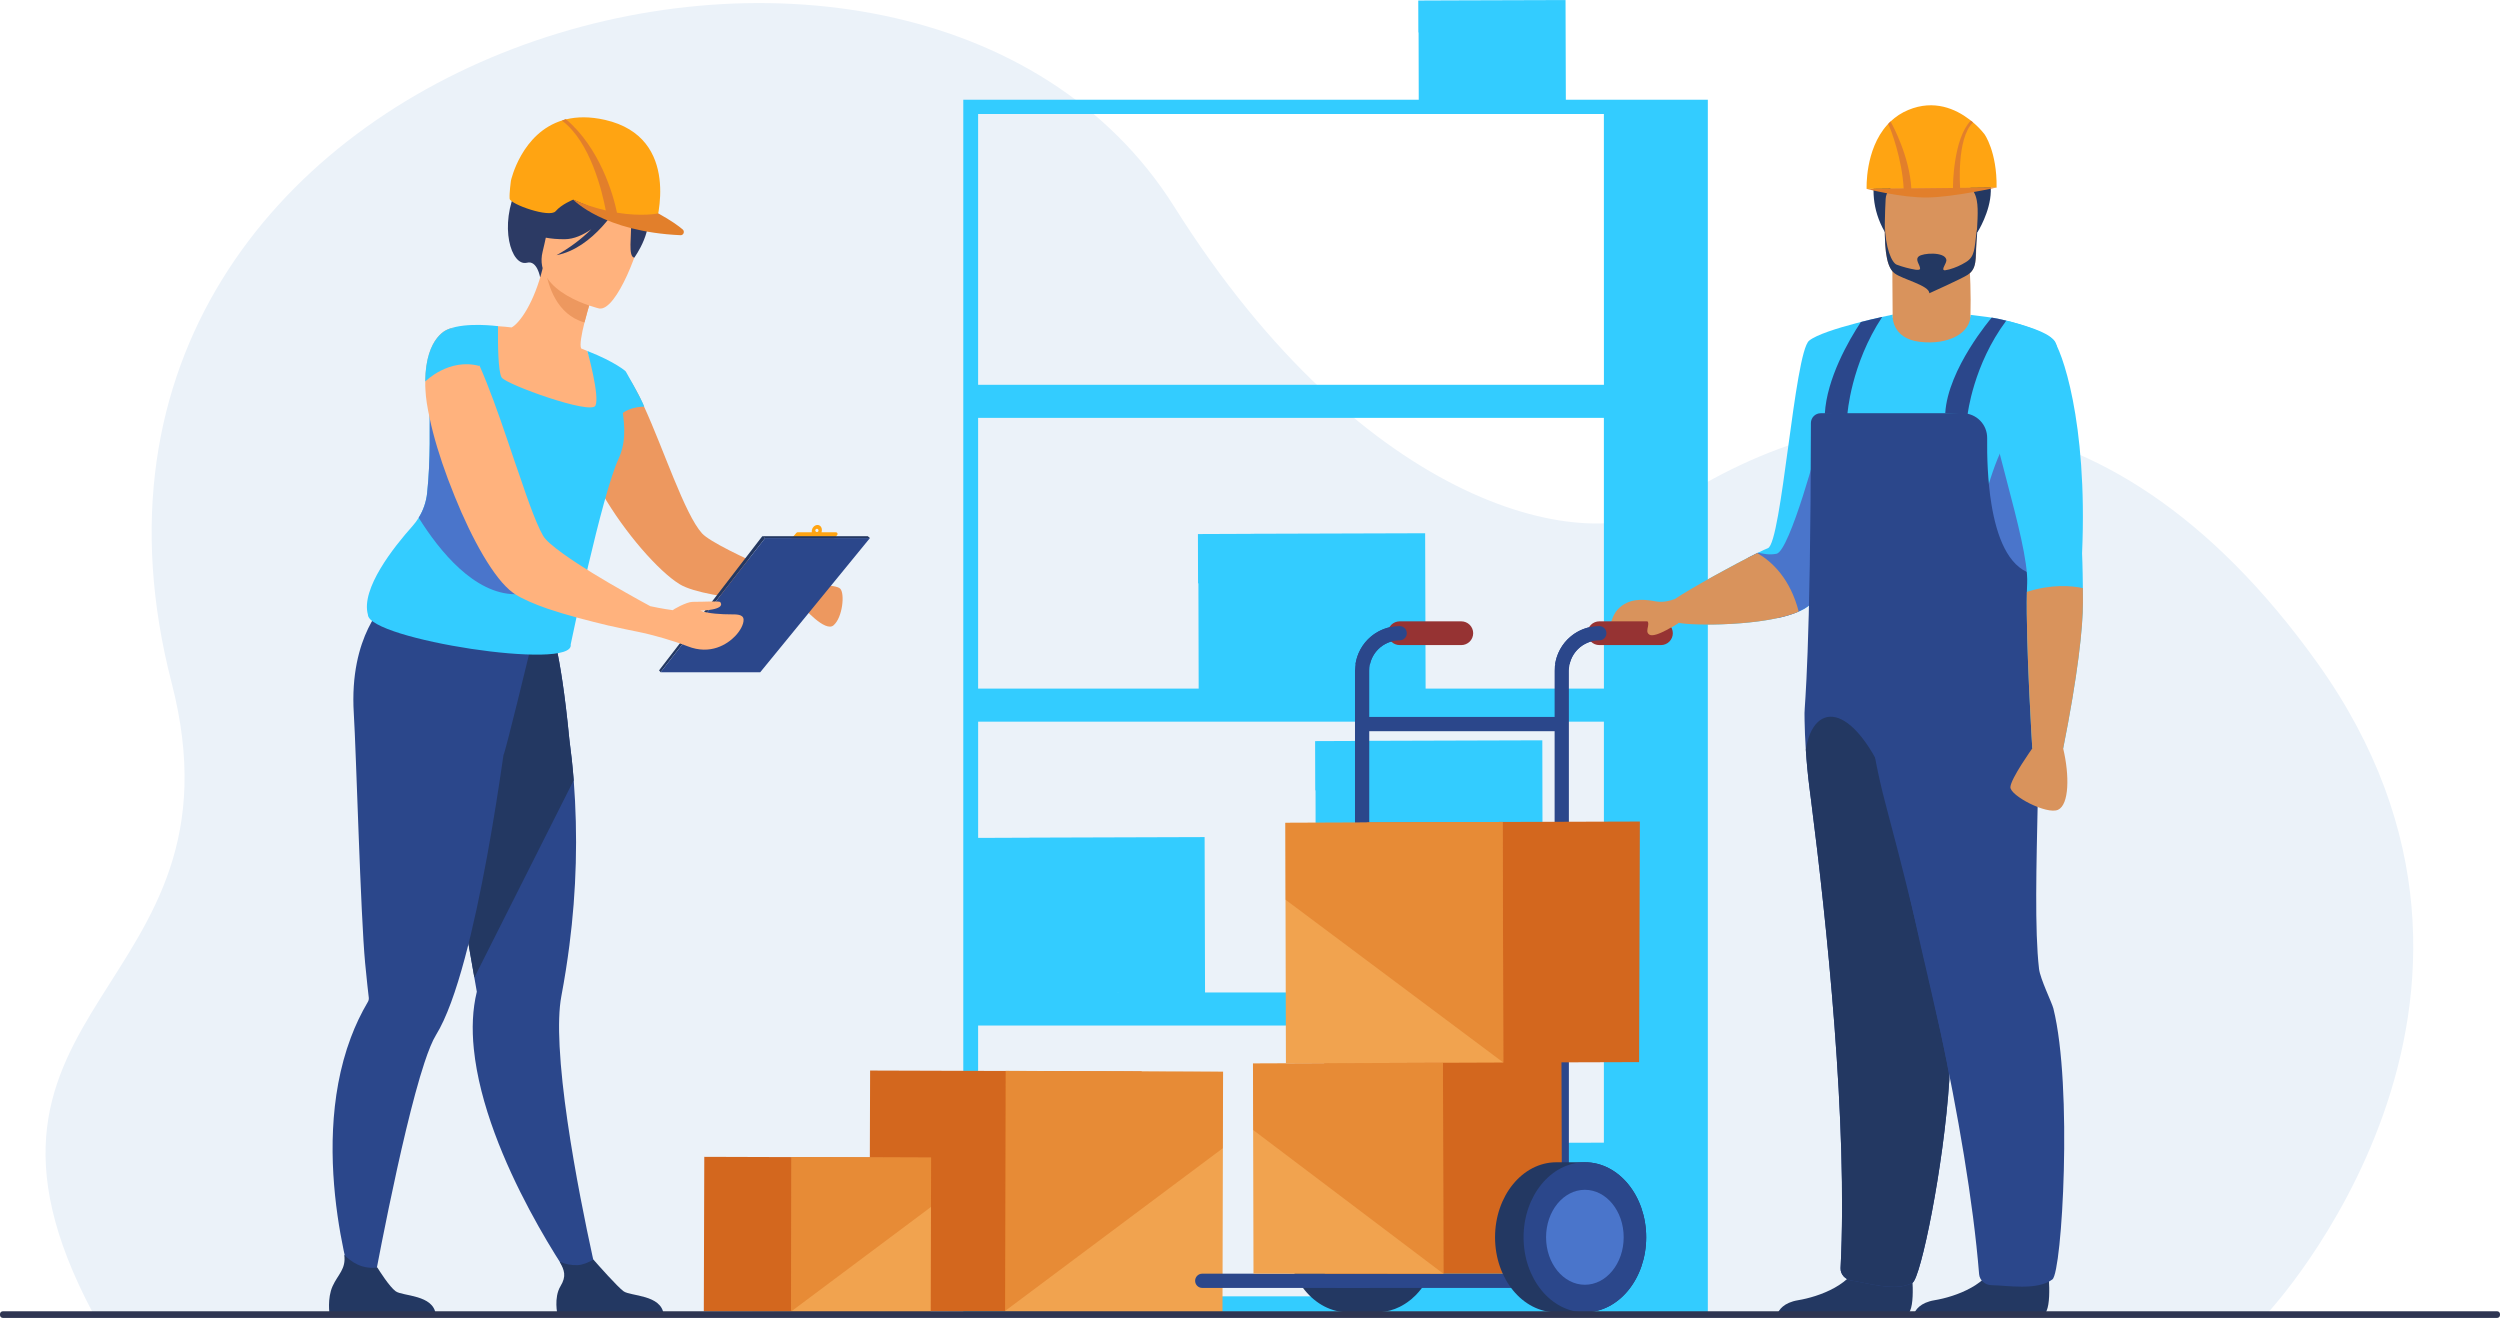 <?xml version="1.0" encoding="UTF-8"?> <svg xmlns="http://www.w3.org/2000/svg" width="497" height="262" viewBox="0 0 497 262" fill="none"><g clip-path="url(#clip0_389_5096)"><path d="M450.891 260.928C450.891 260.928 508.721 198.906 460.671 131.761C418.037 72.183 368.33 76.263 331.861 100.425C316.328 110.722 271.543 101.694 233.428 41.072C181.449 -41.592 1.268 8.547 34.12 135.74C50.018 197.292 -14.261 199.531 18.491 261.058L450.891 260.928Z" fill="#EBF2F9"></path><path d="M321.807 19.828H311.29L311.229 0.008L288.74 0.077L281.997 0.104H281.951L281.967 6.435L282.014 6.471L282.046 19.828H191.502V260.799H321.807V260.884H339.517V19.826L321.807 19.828ZM318.851 227.161L284.469 227.267V227.28L274.059 227.319H273.988L274.014 237.088L274.086 237.141L274.137 257.717H194.45V203.882H318.851V227.161ZM222.231 197.277L222.352 197.305H222.231V197.277ZM318.859 197.305H306.709L306.614 147.172L271.924 147.278V147.291L261.514 147.332H261.444L261.467 157.103L261.529 157.15L261.592 197.281H272.018V197.305H239.562L239.476 166.413L204.786 166.521V166.534L194.454 166.574V143.474H318.855L318.859 197.305ZM318.859 136.899H283.412L283.318 106.009L248.627 106.115V106.128L238.218 106.169H238.148L238.171 115.94L238.242 115.993L238.295 136.899H194.45V83.068H318.851L318.859 136.899ZM318.859 76.493H194.45V22.662H318.851L318.859 76.493Z" fill="#33CCFF"></path><path d="M172.977 212.824L172.826 260.65L226.814 260.82L226.964 212.993L172.977 212.824Z" fill="#D3671E"></path><path d="M243.147 213.058L199.926 212.892L199.809 260.718L243.03 260.884L243.147 213.058Z" fill="#F1A34F"></path><path opacity="0.4" d="M199.809 212.884L243.142 213.05L243.104 228.258L199.689 260.711L199.809 212.884Z" fill="#D86713"></path><path d="M140.013 229.978L139.916 260.709L174.606 260.818L174.703 230.086L140.013 229.978Z" fill="#D3671E"></path><path d="M185.101 230.121L157.328 230.015L157.252 260.745L185.026 260.852L185.101 230.121Z" fill="#F1A34F"></path><path opacity="0.4" d="M157.328 230.015L185.173 230.121L185.148 239.891L157.252 260.745L157.328 230.015Z" fill="#D86713"></path><path d="M285.813 244.45C285.688 242.903 285.356 241.379 284.827 239.92C284.73 239.652 284.626 239.387 284.517 239.129C284.437 238.94 284.352 238.751 284.267 238.562C284.182 238.374 284.065 238.145 283.959 237.943C283.853 237.741 283.723 237.502 283.596 237.286C282.998 236.257 282.274 235.305 281.44 234.455C281.153 234.166 280.852 233.888 280.544 233.634C280.302 233.434 280.055 233.256 279.801 233.067C279.442 232.811 279.068 232.576 278.681 232.363C278.537 232.286 278.394 232.21 278.248 232.137C277.023 231.527 275.689 231.167 274.323 231.078C274.115 231.064 273.905 231.059 273.695 231.059H268.026C261.294 231.059 255.836 237.736 255.836 245.972C255.836 254.208 261.294 260.884 268.026 260.884H273.695C273.905 260.884 274.115 260.884 274.323 260.865C275.689 260.776 277.023 260.415 278.248 259.805C278.394 259.733 278.537 259.657 278.681 259.578C279.068 259.366 279.442 259.132 279.801 258.876C280.055 258.687 280.302 258.51 280.544 258.31C280.852 258.051 281.153 257.777 281.44 257.486C282.274 256.636 282.998 255.685 283.596 254.655C283.722 254.44 283.843 254.221 283.959 253.998C284.065 253.794 284.169 253.588 284.267 253.379C284.366 253.169 284.437 253.001 284.517 252.813C284.626 252.554 284.73 252.29 284.827 252.022C285.356 250.562 285.688 249.038 285.813 247.491C285.855 246.988 285.876 246.479 285.876 245.966C285.876 245.452 285.855 244.947 285.813 244.45Z" fill="#233862"></path><path d="M166.168 105.813H163.311C163.515 105.231 163.311 104.62 162.825 104.423C162.34 104.227 161.718 104.542 161.474 105.142C161.386 105.354 161.354 105.585 161.381 105.813H158.586C158.537 105.813 158.489 105.823 158.445 105.843C158.401 105.863 158.361 105.893 158.329 105.93L157.407 106.996C157.363 107.045 157.334 107.106 157.324 107.171C157.314 107.236 157.323 107.302 157.35 107.362C157.377 107.422 157.421 107.473 157.476 107.508C157.532 107.544 157.596 107.563 157.662 107.562H165.246C165.295 107.562 165.343 107.551 165.387 107.531C165.431 107.511 165.471 107.482 165.503 107.445L166.425 106.377C166.47 106.328 166.499 106.267 166.509 106.202C166.519 106.137 166.51 106.07 166.482 106.01C166.455 105.951 166.411 105.9 166.355 105.865C166.299 105.829 166.234 105.811 166.168 105.813ZM162.68 105.624C162.646 105.676 162.598 105.717 162.542 105.744C162.486 105.77 162.423 105.779 162.362 105.771C162.3 105.763 162.242 105.738 162.195 105.698C162.147 105.658 162.112 105.606 162.093 105.547C162.074 105.487 162.073 105.424 162.088 105.364C162.104 105.304 162.137 105.25 162.182 105.208C162.228 105.166 162.284 105.137 162.345 105.126C162.406 105.115 162.469 105.121 162.527 105.144C162.569 105.166 162.607 105.196 162.638 105.232C162.669 105.269 162.692 105.311 162.706 105.357C162.72 105.402 162.725 105.45 162.721 105.498C162.716 105.545 162.702 105.591 162.68 105.633V105.624Z" fill="#FFA412"></path><path d="M111.953 28.447L102.752 35.651C102.321 36.325 103.245 36.361 102.84 37.191C99.102 44.857 101.61 53.048 104.776 52.227C106.805 51.696 107.38 55.156 107.38 55.156L127.105 39.207C127.105 39.207 119.859 24.234 111.953 28.447Z" fill="#2C3A64"></path><path d="M118.82 254.315L114.63 255.874C114.63 255.874 96.432 230.664 94.193 208.493C93.792 204.529 93.926 200.697 94.792 197.154C94.792 197.154 94.614 196.14 94.302 194.345C94.159 193.509 93.981 192.501 93.779 191.346C93.187 187.961 92.373 183.327 91.443 178.053C89.302 165.913 86.529 150.396 84.373 138.977L85.507 138.615L97.721 134.681L100.246 126.671L109.34 124.28C109.34 124.28 111.374 128.244 113.19 147.004C113.524 149.458 113.829 152.176 114.057 155.121C114.894 166.07 114.604 177.076 113.192 187.967C112.774 191.225 112.247 194.591 111.595 198.049C111.117 200.584 111.045 204.037 111.247 208.005C112.158 226.14 118.82 254.315 118.82 254.315Z" fill="#2B478B"></path><path d="M114.052 155.117L94.302 194.336C94.159 193.499 93.981 192.491 93.779 191.336C93.187 187.951 92.373 183.317 91.443 178.043C89.302 165.903 86.529 150.386 84.373 138.968L85.507 138.605L97.721 134.671L100.246 126.662L109.34 124.27C109.34 124.27 111.374 128.234 113.19 146.994C113.519 149.463 113.823 152.176 114.052 155.117Z" fill="#233862"></path><path d="M105.365 129.312L104.907 125.397C97.248 127.429 76.782 119.719 76.782 119.719C76.782 119.719 69.361 126.234 70.336 141.851C70.81 149.475 71.68 181.87 72.587 191.451C72.916 194.925 73.203 197.396 73.32 198.385C73.341 198.684 73.262 198.982 73.097 199.233C71.779 201.477 70.659 203.831 69.748 206.268C60.843 229.968 71.12 259.157 71.12 259.157L73.787 258.083C73.787 258.083 79.634 225.6 84.385 211.25C85.192 208.816 85.965 206.908 86.674 205.76C88.74 202.43 90.658 196.988 92.396 190.515C95.687 178.279 98.334 162.36 100.096 150.073C100.334 150.094 105.365 129.312 105.365 129.312Z" fill="#2B478B"></path><path d="M165.71 124.31C164.062 125.767 159.685 120.763 159.082 120.099C159.067 120.064 159.046 120.032 159.02 120.004L160.342 116.299C160.342 116.299 166.08 116.076 167.031 117.025C167.981 117.975 167.516 122.758 165.71 124.31Z" fill="#ED985F"></path><path d="M160.352 116.299L159.785 120.131C159.785 120.131 159.53 120.131 159.086 120.099C157.691 120.004 154.299 119.814 150.462 119.402C144.693 118.836 137.844 117.818 135.117 116.14C130.959 113.607 124.155 105.847 119.708 98.088C119.591 97.906 119.485 97.717 119.391 97.522C117.076 93.405 115.46 89.32 115.333 86.058C115.233 84.309 115.415 82.555 115.872 80.863C116.333 79.161 117.131 77.568 118.217 76.178C118.339 75.975 118.49 75.792 118.665 75.634C120.177 73.829 121.678 73.069 121.678 73.069C122.434 72.753 123.263 73.133 124.119 74.05V74.082C124.817 74.811 125.577 75.919 126.306 77.314C126.338 77.344 126.37 77.376 126.37 77.409C126.529 77.694 126.688 78.011 126.877 78.352C126.932 78.419 126.974 78.494 127.003 78.575C127.352 79.302 127.701 80.062 128.05 80.853C131.951 89.348 136.103 102.199 139.56 106.032C141.049 107.678 147.875 110.909 153.288 113.316C157.181 115.032 160.352 116.299 160.352 116.299Z" fill="#ED985F"></path><path d="M119.997 81.812C117.592 82.926 114.689 83.685 111.175 83.876C98.007 84.597 95.017 73.067 94.473 65.414C95.923 64.914 97.462 64.721 98.991 64.848C99.925 64.901 100.9 64.995 101.703 65.095C103.315 64.253 106.209 60.172 107.881 53.342L108.448 53.605L117.949 58.067C117.949 58.067 116.941 61.155 116.195 64.108C115.613 66.422 115.197 68.655 115.545 69.282C116.301 69.586 116.743 69.776 116.743 69.776C116.743 69.78 116.743 69.783 116.743 69.786C118.21 73.682 119.3 77.709 119.997 81.812Z" fill="#FFB27D"></path><path d="M123.292 90.443C123.192 90.705 123.082 90.962 122.963 91.225C119.627 98.398 113.453 128.121 113.453 128.121C114.334 133.464 73.25 127.072 73.144 122.207C71.696 117.048 78.277 108.759 81.989 104.601C82.452 104.08 82.869 103.52 83.234 102.926C84.157 101.438 84.732 99.76 84.916 98.018C85.646 91.123 85.368 84.659 85.43 80.729C86.156 80.193 86.857 79.698 87.509 79.219C88.509 78.49 89.399 77.811 90.041 77.122C90.756 76.367 91.204 75.6 91.255 74.734C91.29 74.066 91.273 73.396 91.204 72.731C91.174 72.414 91.132 72.095 91.085 71.778C90.713 69.589 90.074 67.454 89.183 65.42C92.716 63.993 98.999 64.842 98.999 64.842C98.999 64.842 98.999 65.191 98.999 65.761C98.979 68.055 98.999 73.941 99.735 75.055C100.655 76.442 117.486 82.52 118.376 80.636C119.251 78.787 116.864 70.111 116.764 69.782C116.764 69.779 116.764 69.776 116.764 69.773C122.4 71.983 124.415 73.839 124.415 73.839C121 76.038 125.919 83.483 123.292 90.443Z" fill="#33CCFF"></path><path d="M117.953 58.063C117.953 58.063 116.942 61.148 116.198 64.104C110.643 62.556 108.958 56.725 108.449 53.599L117.953 58.063Z" fill="#ED985F"></path><path d="M119.122 61.329C119.122 61.329 105.833 58.258 107.876 50.018C109.919 41.778 109.577 35.838 118.149 37.452C126.722 39.066 127.583 42.613 127.57 45.529C127.557 48.446 122.634 61.91 119.122 61.329Z" fill="#FFB27D"></path><path d="M128.318 40.855C126.889 37.871 125.207 38.024 124.161 38.56C117.924 32.789 108.454 35.689 108.454 35.689C106.097 41.376 104.328 45.516 104.328 45.516C104.328 45.516 106.369 47.604 112.286 47.556C114.093 47.543 115.909 46.715 117.563 45.573C115.499 47.6 113.168 49.336 110.635 50.733C118.041 49.318 123.008 40.753 123.516 39.843C124.143 40.77 125.344 42.739 125.446 44.402C125.582 46.667 124.803 51.054 126.1 51.221C126.094 51.221 130.459 45.333 128.318 40.855Z" fill="#2C3A64"></path><path d="M124.398 73.837C124.398 73.837 127.598 79.411 128.076 80.846C128.076 80.846 123.927 80.687 122.251 83.866C122.257 83.874 121.85 74.588 124.398 73.837Z" fill="#33CCFF"></path><path d="M102.392 118.134C94.29 118.049 87.428 109.639 83.234 102.926C84.157 101.437 84.732 99.76 84.916 98.018C85.646 91.123 85.368 84.659 85.43 80.729C86.156 80.193 86.857 79.698 87.509 79.219C88.509 78.49 89.399 77.811 90.042 77.122C96.677 88.338 113.374 118.251 102.392 118.134Z" fill="#4A75CB"></path><path d="M86.625 261.341H65.524C65.524 261.341 65.018 258.132 66.12 255.691C67.176 253.354 68.83 252.293 68.435 249.462C69.775 250.84 71.961 252.384 75.012 251.974C75.39 252.58 77.423 255.82 78.672 256.714C80.052 257.705 86.202 257.352 86.625 261.341Z" fill="#233862"></path><path d="M131.933 261.341H110.831C110.831 261.341 110.043 257.979 111.428 255.691C112.654 253.668 112.184 252.514 111.277 250.84C112.396 251.324 113.61 251.553 114.83 251.51C115.882 251.45 116.994 250.972 117.969 250.406C118.876 251.44 122.765 255.842 123.98 256.714C125.36 257.705 131.517 257.352 131.933 261.341Z" fill="#233862"></path><path d="M151.551 106.59L131.02 133.269L131.324 133.641L152.148 106.913L151.551 106.59Z" fill="#233862"></path><path d="M152.109 106.964H172.945L151.134 133.641H131.324L152.109 106.964Z" fill="#2B478B"></path><path d="M147.822 123.153C147.763 122.09 146.361 122.139 145.297 122.135C143.551 122.135 140.795 122.007 139.202 121.397C139.202 121.397 144.291 121.324 143.21 119.719C143.021 119.427 140.483 119.648 137.66 119.648C136.501 119.648 133.638 121.233 133.788 121.307C131.741 121.037 129.881 120.64 129.278 120.51C127.884 119.755 126.203 118.832 124.429 117.818C120.148 115.412 115.233 112.467 111.873 110.028C109.939 108.635 108.48 107.398 107.972 106.513C107.18 105.15 106.292 102.996 105.309 100.336C104.802 98.943 104.264 97.424 103.723 95.806C102.778 93.146 101.822 90.264 100.839 87.383C99.063 82.126 97.162 76.837 95.359 72.752C94.187 70.186 93.046 68.064 91.966 66.766C91.11 65.72 90.286 65.182 89.495 65.308C89.366 65.341 89.272 65.373 89.177 65.403C89.177 65.403 84.611 66.671 84.547 75.855C84.527 76.393 84.538 76.932 84.579 77.469C84.643 79.085 84.957 81.056 85.435 83.202C86.191 86.813 87.465 90.992 89.05 95.236C89.495 96.368 89.937 97.548 90.413 98.721C93.837 107.215 98.245 115.125 101.954 117.816C102.095 117.932 102.244 118.038 102.399 118.134C103.952 119.115 106.235 120.097 108.866 121.014C112.608 122.283 117.045 123.421 121.01 124.372H121.04C123.355 124.878 125.48 125.354 127.256 125.694C127.256 125.694 127.547 125.767 128.065 125.869L128.301 125.917C129.981 126.328 133.438 127.215 136.704 128.482C141.27 130.287 144.628 128.042 146.153 126.455C147.113 125.458 147.875 124.121 147.822 123.153Z" fill="#FFB27D"></path><path d="M95.343 72.767C89.241 71.085 84.531 75.846 84.531 75.846C84.609 66.677 89.184 65.422 89.184 65.422C91.015 64.661 94.903 66.713 95.343 72.767Z" fill="#33CCFF"></path><path d="M120.287 23.836C117.264 23.145 114.705 23.196 112.539 23.726C112.325 23.779 112.114 23.836 111.906 23.898C103.651 26.363 101.572 35.915 101.572 35.915C101.572 35.915 101.228 38.42 101.315 39.502C101.402 40.583 109.266 43.387 110.458 41.992C111.651 40.597 113.954 39.691 113.954 39.691C113.954 39.691 122.003 43.113 122.546 43.341C124.368 44.108 130.272 44.917 130.272 44.917C130.464 44.402 135.61 27.339 120.287 23.836Z" fill="#FFA412"></path><path d="M135.721 45.616C134.904 44.914 133.441 43.851 130.869 42.422C130.869 42.422 127.74 43.122 122.656 42.284C121.919 38.65 119.241 29.431 112.543 23.726L112.484 23.675C112.22 23.796 112.093 23.819 111.918 23.898C111.853 23.925 111.79 23.955 111.729 23.989C117.398 28.228 119.738 38.197 120.433 41.837C118.218 41.313 116.052 40.596 113.962 39.694C113.962 39.694 119.948 46.071 135.297 46.758C135.896 46.784 136.176 46.007 135.721 45.616Z" fill="#E27F2B"></path><path d="M151.551 106.59H172.506L172.944 106.964H152.108L151.551 106.59Z" fill="#233862"></path><path d="M309.497 232.38H271.766C271.403 232.362 271.061 232.204 270.81 231.941C270.56 231.677 270.42 231.328 270.42 230.965C270.42 230.601 270.56 230.252 270.81 229.988C271.061 229.725 271.403 229.568 271.766 229.549H309.497C309.861 229.568 310.203 229.725 310.453 229.988C310.704 230.252 310.843 230.601 310.843 230.965C310.843 231.328 310.704 231.677 310.453 231.941C310.203 232.204 309.861 232.362 309.497 232.38Z" fill="#2B478B"></path><path d="M309.874 188.775H271.392C271.016 188.775 270.656 188.625 270.39 188.36C270.124 188.094 269.975 187.734 269.975 187.359C269.975 186.983 270.124 186.623 270.39 186.358C270.656 186.092 271.016 185.943 271.392 185.943H309.874C310.25 185.943 310.61 186.092 310.876 186.358C311.142 186.623 311.291 186.983 311.291 187.359C311.291 187.734 311.142 188.094 310.876 188.36C310.61 188.625 310.25 188.775 309.874 188.775Z" fill="#2B478B"></path><path d="M333.709 123.81C335.992 124.337 346.307 124.461 353.553 122.836C354.933 122.547 356.283 122.126 357.584 121.58C358.948 120.98 359.976 120.259 360.502 119.379C361.32 118.017 362.819 113.352 364.58 107.236C369.431 90.388 376.258 62.55 376.258 62.55C376.258 62.55 362.55 65.344 359.649 67.73C356.748 70.116 354.186 107.957 351.459 108.98C351.056 109.131 350.363 109.448 349.474 109.886L349.344 109.949C348.813 110.209 348.21 110.515 347.571 110.843C341.913 113.748 332.547 118.983 331.575 120.146C330.296 121.681 330.381 123.043 333.709 123.81Z" fill="#33CCFF"></path><path d="M360.002 84.095C360.007 83.445 360.071 82.797 360.191 82.158C361.955 72.47 375.981 62.55 376.255 62.55V62.752C376.255 64.233 378.593 66.966 382.192 67.2C386.463 67.479 391.732 65.046 391.732 62.59C391.758 62.59 394.132 62.911 394.944 63C398.367 63.389 405.197 65.235 408.123 67.443C410.904 69.543 406.974 82.781 404.532 92.153C403.5 96.117 402.74 99.393 402.865 100.837C402.925 101.545 403.564 111.166 404.131 119.868C404.604 127.042 405.027 133.601 405.04 134.015C405.07 134.83 401.011 137.686 394.194 139.844C392.418 140.405 390.613 140.873 388.787 141.245C384.918 142.036 380.976 142.427 377.027 142.411C375.619 142.411 374.284 142.334 373.026 142.209C363.289 141.26 359.953 130.177 360.002 84.095Z" fill="#33CCFF"></path><path d="M391.732 62.477C391.816 58.715 391.753 54.222 391.245 50.426L376.209 52.88C376.209 52.88 376.192 57.467 376.258 62.552C376.249 62.552 375.85 67.272 381.667 67.959C387.484 68.646 391.889 66.116 391.732 62.477Z" fill="#D9935C"></path><path d="M379.153 261.341C381.043 260.18 379.934 251.567 379.934 251.567C379.934 251.567 371.078 244.545 369.885 249.951C368.693 255.357 361.526 257.808 357.446 258.485C354.628 258.953 353.589 260.407 353.322 261.332L379.153 261.341Z" fill="#233862"></path><path d="M392.926 113.242C392.926 127.645 399.918 123.764 404.133 119.874C403.566 111.172 403.165 80.344 403.165 80.344C403.165 80.344 392.926 92.616 392.926 113.242Z" fill="#4A75CB"></path><path d="M347.57 110.843C347.85 112.863 351.046 118.745 353.552 122.836C354.932 122.547 356.282 122.126 357.583 121.58C358.947 120.98 359.975 120.259 360.501 119.379C361.319 118.016 362.818 113.352 364.579 107.236C363.275 99.71 362.037 92.276 362.037 92.276L361.659 87.29C361.659 87.668 355.814 109.578 353.168 110.09C351.573 110.4 350.441 110.024 349.479 109.886L349.349 109.948C348.812 110.209 348.217 110.511 347.57 110.843Z" fill="#4A75CB"></path><path d="M406.288 261.341C408.178 260.18 407.069 251.567 407.069 251.567C407.069 251.567 398.213 244.545 397.019 249.951C395.824 255.357 388.661 257.808 384.579 258.485C381.763 258.953 380.739 260.407 380.473 261.332L406.288 261.341Z" fill="#233862"></path><path d="M393.164 46.094C393.164 46.094 403.201 30.286 383.929 29.24C383.929 29.24 376.7 30.09 375.063 28.455C375.063 28.455 369.456 36.967 374.685 46.094C379.914 55.221 393.164 46.094 393.164 46.094Z" fill="#233862"></path><path d="M376.655 54.343C378.116 55.49 382.398 56.631 383.638 56.765C383.638 56.765 389.99 55.349 391.144 54.654C392.932 53.571 392.817 51.379 392.91 48.332C393.019 44.725 393.384 41.894 392.979 39.813C392.501 37.327 390.921 35.911 386.501 35.526C378.388 34.824 375.007 36.848 374.865 39.57C374.829 40.3 374.795 40.995 374.771 41.656C374.447 50.13 375.122 53.135 376.655 54.343Z" fill="#D9935C"></path><path d="M374.698 44.432C374.775 49.34 376.102 52.247 377.062 52.615C378.281 53.07 379.541 53.406 380.825 53.62C381.282 53.673 381.721 53.657 381.715 53.399C381.7 52.625 380.664 51.67 381.435 50.984C382.242 50.265 386.576 50.022 386.925 51.592C387.096 52.347 385.697 53.709 386.655 53.739C386.946 53.69 387.222 53.633 387.504 53.563C388.681 53.236 389.805 52.741 390.841 52.093C392.629 51.009 392.512 49.348 392.909 46.326C393.164 44.37 393.164 45.431 392.909 48.332C392.64 51.368 393.164 53.318 391.144 54.654C390.01 55.396 383.543 58.303 383.543 58.303C383.637 56.765 378.115 55.49 376.654 54.339C375.297 53.278 374.617 50.815 374.698 44.432Z" fill="#233862"></path><path d="M405.042 134.02C405.072 134.836 401.013 137.692 394.196 139.851C393.646 140.025 393.077 140.193 392.495 140.355C392.492 140.357 392.488 140.359 392.486 140.362C392.484 140.365 392.482 140.369 392.482 140.372C391.845 147.825 390.123 158.353 388.572 168.512C388.169 171.155 387.78 173.754 387.421 176.276C386.476 182.955 385.765 189.041 385.688 193.42V193.467C385.656 195.476 387.353 200.49 387.479 201.649C387.559 202.357 387.623 203.106 387.668 203.891C387.857 207.029 387.778 210.736 387.525 214.695C386.412 231.967 381.842 254.07 380.211 255.01C376.97 256.883 371.073 255.01 368.074 254.57C366.834 254.381 365.84 253.33 365.905 252.08C367.369 223.412 363.162 183.487 360.02 158.944C359.936 158.305 359.855 157.676 359.776 157.056C359.398 154.162 359.152 151.459 358.995 149.022C358.852 146.885 358.784 144.944 358.751 143.262C358.751 142.738 358.74 142.237 358.736 141.764C358.736 140.227 359.953 130.169 360.008 84.087C360.011 83.574 360.216 83.082 360.58 82.72C360.943 82.357 361.435 82.152 361.949 82.15H390.161C390.809 82.151 391.45 82.28 392.047 82.53C392.644 82.779 393.186 83.145 393.641 83.606C394.095 84.067 394.454 84.613 394.696 85.213C394.937 85.813 395.057 86.455 395.048 87.102C395.005 90.617 395.132 95.527 395.895 100.21C396.936 106.609 399.166 112.586 403.768 114.024C403.772 114.023 403.776 114.023 403.78 114.024C403.8 114.071 403.927 114.351 404.129 114.817C404.173 115.975 404.222 117.153 404.275 118.351C404.284 118.592 404.296 118.836 404.307 119.077C404.307 119.221 404.32 119.362 404.328 119.504C404.339 119.748 404.35 119.993 404.364 120.238C404.383 120.642 404.401 121.048 404.426 121.462C404.443 121.782 404.46 122.105 404.479 122.43C404.513 123.059 404.551 123.688 404.592 124.318C404.602 124.523 404.615 124.725 404.63 124.931C404.683 125.757 404.741 126.59 404.804 127.432C404.823 127.691 404.842 127.95 404.863 128.21C404.863 128.335 404.881 128.459 404.891 128.588C404.917 128.918 404.942 129.246 404.97 129.579C404.999 129.911 405.029 130.283 405.059 130.638C405.171 131.959 405.008 133.11 405.042 134.02Z" fill="#2B478B"></path><path d="M387.526 214.696C386.413 231.969 381.843 254.072 380.212 255.012C376.971 256.884 371.074 255.012 368.075 254.572C366.835 254.383 365.841 253.332 365.905 252.082C367.37 223.414 363.163 183.489 360.02 158.945C359.937 158.307 359.856 157.678 359.777 157.058C359.399 154.164 359.153 151.461 358.996 149.024C360.491 139.293 368.927 138.772 376.572 158.902C375.633 165.586 387.785 210.738 387.526 214.696Z" fill="#233862"></path><path d="M405.36 192.61C405.592 194.608 407.932 199.355 408.212 200.486C412.08 216.023 409.945 252.867 408.023 254.34C405.056 256.62 398.961 255.537 395.927 255.495C394.673 255.478 393.55 254.551 393.448 253.313C391.07 223.957 381.215 183.64 374.876 159.921C371.686 147.974 371.232 139.191 371.232 139.191C371.232 139.191 400.854 121.069 404.058 130.966C406.902 139.729 403.572 177.277 405.36 192.61Z" fill="#2B478B"></path><path d="M375.187 24.819C375.391 24.589 375.608 24.366 375.837 24.151C376.863 23.177 378.059 22.401 379.366 21.86C384.531 19.707 388.815 21.693 391.491 23.728C391.756 23.917 392.003 24.128 392.234 24.327C393.07 25.024 393.83 25.808 394.502 26.664C394.502 26.664 397.01 30.082 396.926 37.288L371.088 37.559C371.088 37.559 370.71 29.78 375.187 24.819Z" fill="#FFA412"></path><path d="M389.675 37.371L388.255 37.388C388.227 36.976 388.297 27.609 391.793 23.974C391.947 24.086 392.094 24.207 392.234 24.336C388.919 27.528 389.675 37.265 389.675 37.371Z" fill="#E27F2B"></path><path d="M378.447 37.484C378.152 31.751 375.954 25.724 375.361 24.648C375.51 24.471 375.669 24.303 375.837 24.145C376.249 24.853 379.617 31.094 379.974 37.463L396.926 37.274C396.926 37.274 388.337 39.198 383.153 39.262C377.969 39.326 371.088 37.55 371.088 37.55L378.447 37.484Z" fill="#E27F2B"></path><path d="M395.954 63.138C395.954 63.138 387.223 73.295 386.713 82.16L391.16 82.394C391.16 82.394 392.28 72.523 398.85 63.743C398.85 63.743 397.822 63.496 397.48 63.428C397.022 63.337 395.954 63.138 395.954 63.138Z" fill="#2B478B"></path><path d="M374.188 62.998C367.935 72.45 367.264 82.35 367.264 82.35L362.775 82.273C363.144 75.305 367.527 67.641 369.946 64.011C369.946 64.011 373.043 63.232 374.188 62.998Z" fill="#2B478B"></path><path d="M402.941 117.669C402.722 128.07 404.018 148.782 404.018 148.782H410.162C413.063 134.209 414.087 124.833 414.087 119.712C414.087 118.705 414.083 117.767 414.074 116.899C414.036 112.531 413.917 109.996 413.917 109.996C415.07 83.534 409.778 69.384 408.117 67.436C406.456 65.488 398.857 63.736 398.857 63.736C398.857 63.736 396.345 71.047 395.321 76.927C394.297 82.807 403.374 107.508 403.001 115.963C402.971 116.497 402.954 117.065 402.941 117.669Z" fill="#33CCFF"></path><path d="M404.017 148.782C404.017 148.782 402.721 128.07 402.94 117.669C407.854 116.085 411.822 116.433 414.073 116.914C414.081 117.78 414.085 118.717 414.087 119.727C414.087 124.84 413.062 134.217 410.161 148.797C411.441 154.168 411.356 159.963 409.137 160.986C406.918 162.009 399.582 158.173 399.667 156.469C399.752 154.764 404.017 148.782 404.017 148.782Z" fill="#D9935C"></path><path d="M319.96 124.833C320.559 122.639 321.003 121.424 322.515 120.359C324.713 118.811 327.321 119.226 329.264 119.57C330.75 119.831 332.307 119.334 332.959 119.083C336.4 116.791 345.041 112.066 349.344 109.948C352.279 111.647 355.887 115.015 357.584 121.58C350.969 124.497 336.468 124.446 333.709 123.81C333.709 123.81 331.154 125.664 329.209 125.835C328.474 125.899 327.546 125.686 326.679 125.395C325.312 124.939 323.844 125.395 322.865 126.605C321.92 127.772 320.909 127.77 320.408 127.77C319.607 127.77 319.584 126.215 319.96 124.833Z" fill="#D9935C"></path><path d="M311.893 256.039H266.126C265.344 256.039 263.59 255.406 263.59 254.623C263.59 253.84 269.477 253.207 270.259 253.207H309.058V133.339C309.062 130.987 309.999 128.732 311.664 127.069C313.329 125.406 315.586 124.47 317.941 124.467H327.861C328.237 124.467 328.597 124.616 328.863 124.881C329.129 125.147 329.278 125.507 329.278 125.883C329.278 126.258 329.129 126.618 328.863 126.884C328.597 127.149 328.237 127.298 327.861 127.298H317.941C316.337 127.298 314.799 127.935 313.665 129.068C312.53 130.2 311.893 131.737 311.893 133.339V256.039Z" fill="#2B478B"></path><path d="M272.207 256.039H239.007C238.631 256.039 238.271 255.89 238.005 255.624C237.739 255.359 237.59 254.998 237.59 254.623C237.59 254.248 237.739 253.887 238.005 253.622C238.271 253.356 238.631 253.207 239.007 253.207H269.372V133.339C269.375 130.987 270.312 128.732 271.977 127.069C273.642 125.406 275.9 124.47 278.254 124.467H288.174C288.55 124.467 288.911 124.616 289.177 124.881C289.442 125.147 289.592 125.507 289.592 125.883C289.592 126.258 289.442 126.618 289.177 126.884C288.911 127.149 288.55 127.298 288.174 127.298H278.254C276.65 127.298 275.112 127.935 273.978 129.068C272.844 130.2 272.207 131.737 272.207 133.339V256.039Z" fill="#2B478B"></path><path d="M309.563 145.358H271.7C271.336 145.339 270.994 145.182 270.744 144.918C270.493 144.655 270.354 144.305 270.354 143.942C270.354 143.579 270.493 143.229 270.744 142.966C270.994 142.702 271.336 142.545 271.7 142.526H309.563C309.927 142.545 310.269 142.702 310.519 142.966C310.77 143.229 310.909 143.579 310.909 143.942C310.909 144.305 310.77 144.655 310.519 144.918C310.269 145.182 309.927 145.339 309.563 145.358Z" fill="#2B478B"></path><path d="M330.195 128.242H317.944C317.318 128.242 316.717 127.994 316.274 127.551C315.831 127.109 315.582 126.508 315.582 125.883C315.582 125.257 315.831 124.657 316.274 124.214C316.717 123.772 317.318 123.523 317.944 123.523H330.195C330.821 123.523 331.422 123.772 331.865 124.214C332.308 124.657 332.557 125.257 332.557 125.883C332.557 126.508 332.308 127.109 331.865 127.551C331.422 127.994 330.821 128.242 330.195 128.242Z" fill="#963333"></path><path d="M317.944 124.467C315.813 124.47 313.753 125.237 312.14 126.629C310.527 128.02 309.468 129.944 309.154 132.05H312.034C312.332 130.704 313.079 129.5 314.153 128.637C315.228 127.773 316.565 127.301 317.944 127.298C318.32 127.298 318.681 127.149 318.946 126.884C319.212 126.618 319.362 126.258 319.362 125.883C319.362 125.507 319.212 125.147 318.946 124.881C318.681 124.616 318.32 124.467 317.944 124.467Z" fill="#2B478B"></path><path d="M290.507 128.242H278.257C277.63 128.242 277.029 127.994 276.586 127.551C276.143 127.109 275.895 126.508 275.895 125.883C275.895 125.257 276.143 124.657 276.586 124.214C277.029 123.772 277.63 123.523 278.257 123.523H290.507C291.134 123.523 291.734 123.772 292.178 124.214C292.621 124.657 292.869 125.257 292.869 125.883C292.869 126.508 292.621 127.109 292.178 127.551C291.734 127.994 291.134 128.242 290.507 128.242Z" fill="#963333"></path><path d="M278.257 124.467C276.125 124.47 274.066 125.237 272.453 126.629C270.84 128.02 269.78 129.944 269.467 132.05H272.347C272.644 130.704 273.391 129.5 274.466 128.637C275.54 127.773 276.877 127.301 278.257 127.298C278.633 127.298 278.993 127.149 279.259 126.884C279.525 126.618 279.674 126.258 279.674 125.883C279.674 125.507 279.525 125.147 279.259 124.881C278.993 124.616 278.633 124.467 278.257 124.467Z" fill="#2B478B"></path><path d="M263.244 211.344L310.417 210.513L310.548 253.207H263.373L263.244 211.344Z" fill="#D3671E"></path><path d="M249.092 211.416L286.857 211.27L286.961 253.232L249.194 253.207L249.092 211.416Z" fill="#F1A34F"></path><path opacity="0.4" d="M286.857 211.27L249.092 211.416L249.124 224.641L286.961 253.232L286.857 211.27Z" fill="#D86713"></path><path d="M315.074 231.059H309.405C302.673 231.059 297.215 237.736 297.215 245.972C297.215 254.208 302.673 260.884 309.405 260.884H315.074C321.806 260.884 327.264 254.208 327.264 245.972C327.264 237.736 321.806 231.059 315.074 231.059Z" fill="#233862"></path><path d="M315.074 260.884C321.807 260.884 327.264 254.208 327.264 245.972C327.264 237.736 321.807 231.059 315.074 231.059C308.342 231.059 302.885 237.736 302.885 245.972C302.885 254.208 308.342 260.884 315.074 260.884Z" fill="#2B478B"></path><path d="M322.788 245.972C322.788 251.184 319.336 255.41 315.074 255.41C310.812 255.41 307.359 251.184 307.359 245.972C307.359 240.76 310.812 236.533 315.074 236.533C319.336 236.533 322.788 240.758 322.788 245.972Z" fill="#4A75CB"></path><path d="M271.719 163.487L326.005 163.321L325.854 211.148L271.866 211.314L271.719 163.487Z" fill="#D3671E"></path><path d="M255.521 163.57L298.743 163.404L298.862 211.231L255.641 211.397L255.521 163.57Z" fill="#F1A34F"></path><path opacity="0.4" d="M298.743 163.404L255.521 163.57L255.559 178.86L298.862 211.231L298.743 163.404Z" fill="#D86713"></path><path d="M333.709 123.81C333.709 123.81 329.111 126.936 327.894 126.166C326.677 125.395 328.745 123.649 326.792 123.021C324.84 122.392 333.709 123.81 333.709 123.81Z" fill="#D9935C"></path><path d="M496.437 260.682H0.563C0.252 260.682 0 260.934 0 261.245V261.437C0 261.748 0.252 262 0.563 262H496.437C496.748 262 497 261.748 497 261.437V261.245C497 260.934 496.748 260.682 496.437 260.682Z" fill="#2E3552"></path></g><defs><clipPath id="clip0_389_5096"><rect width="497" height="262" fill="white"></rect></clipPath></defs></svg> 